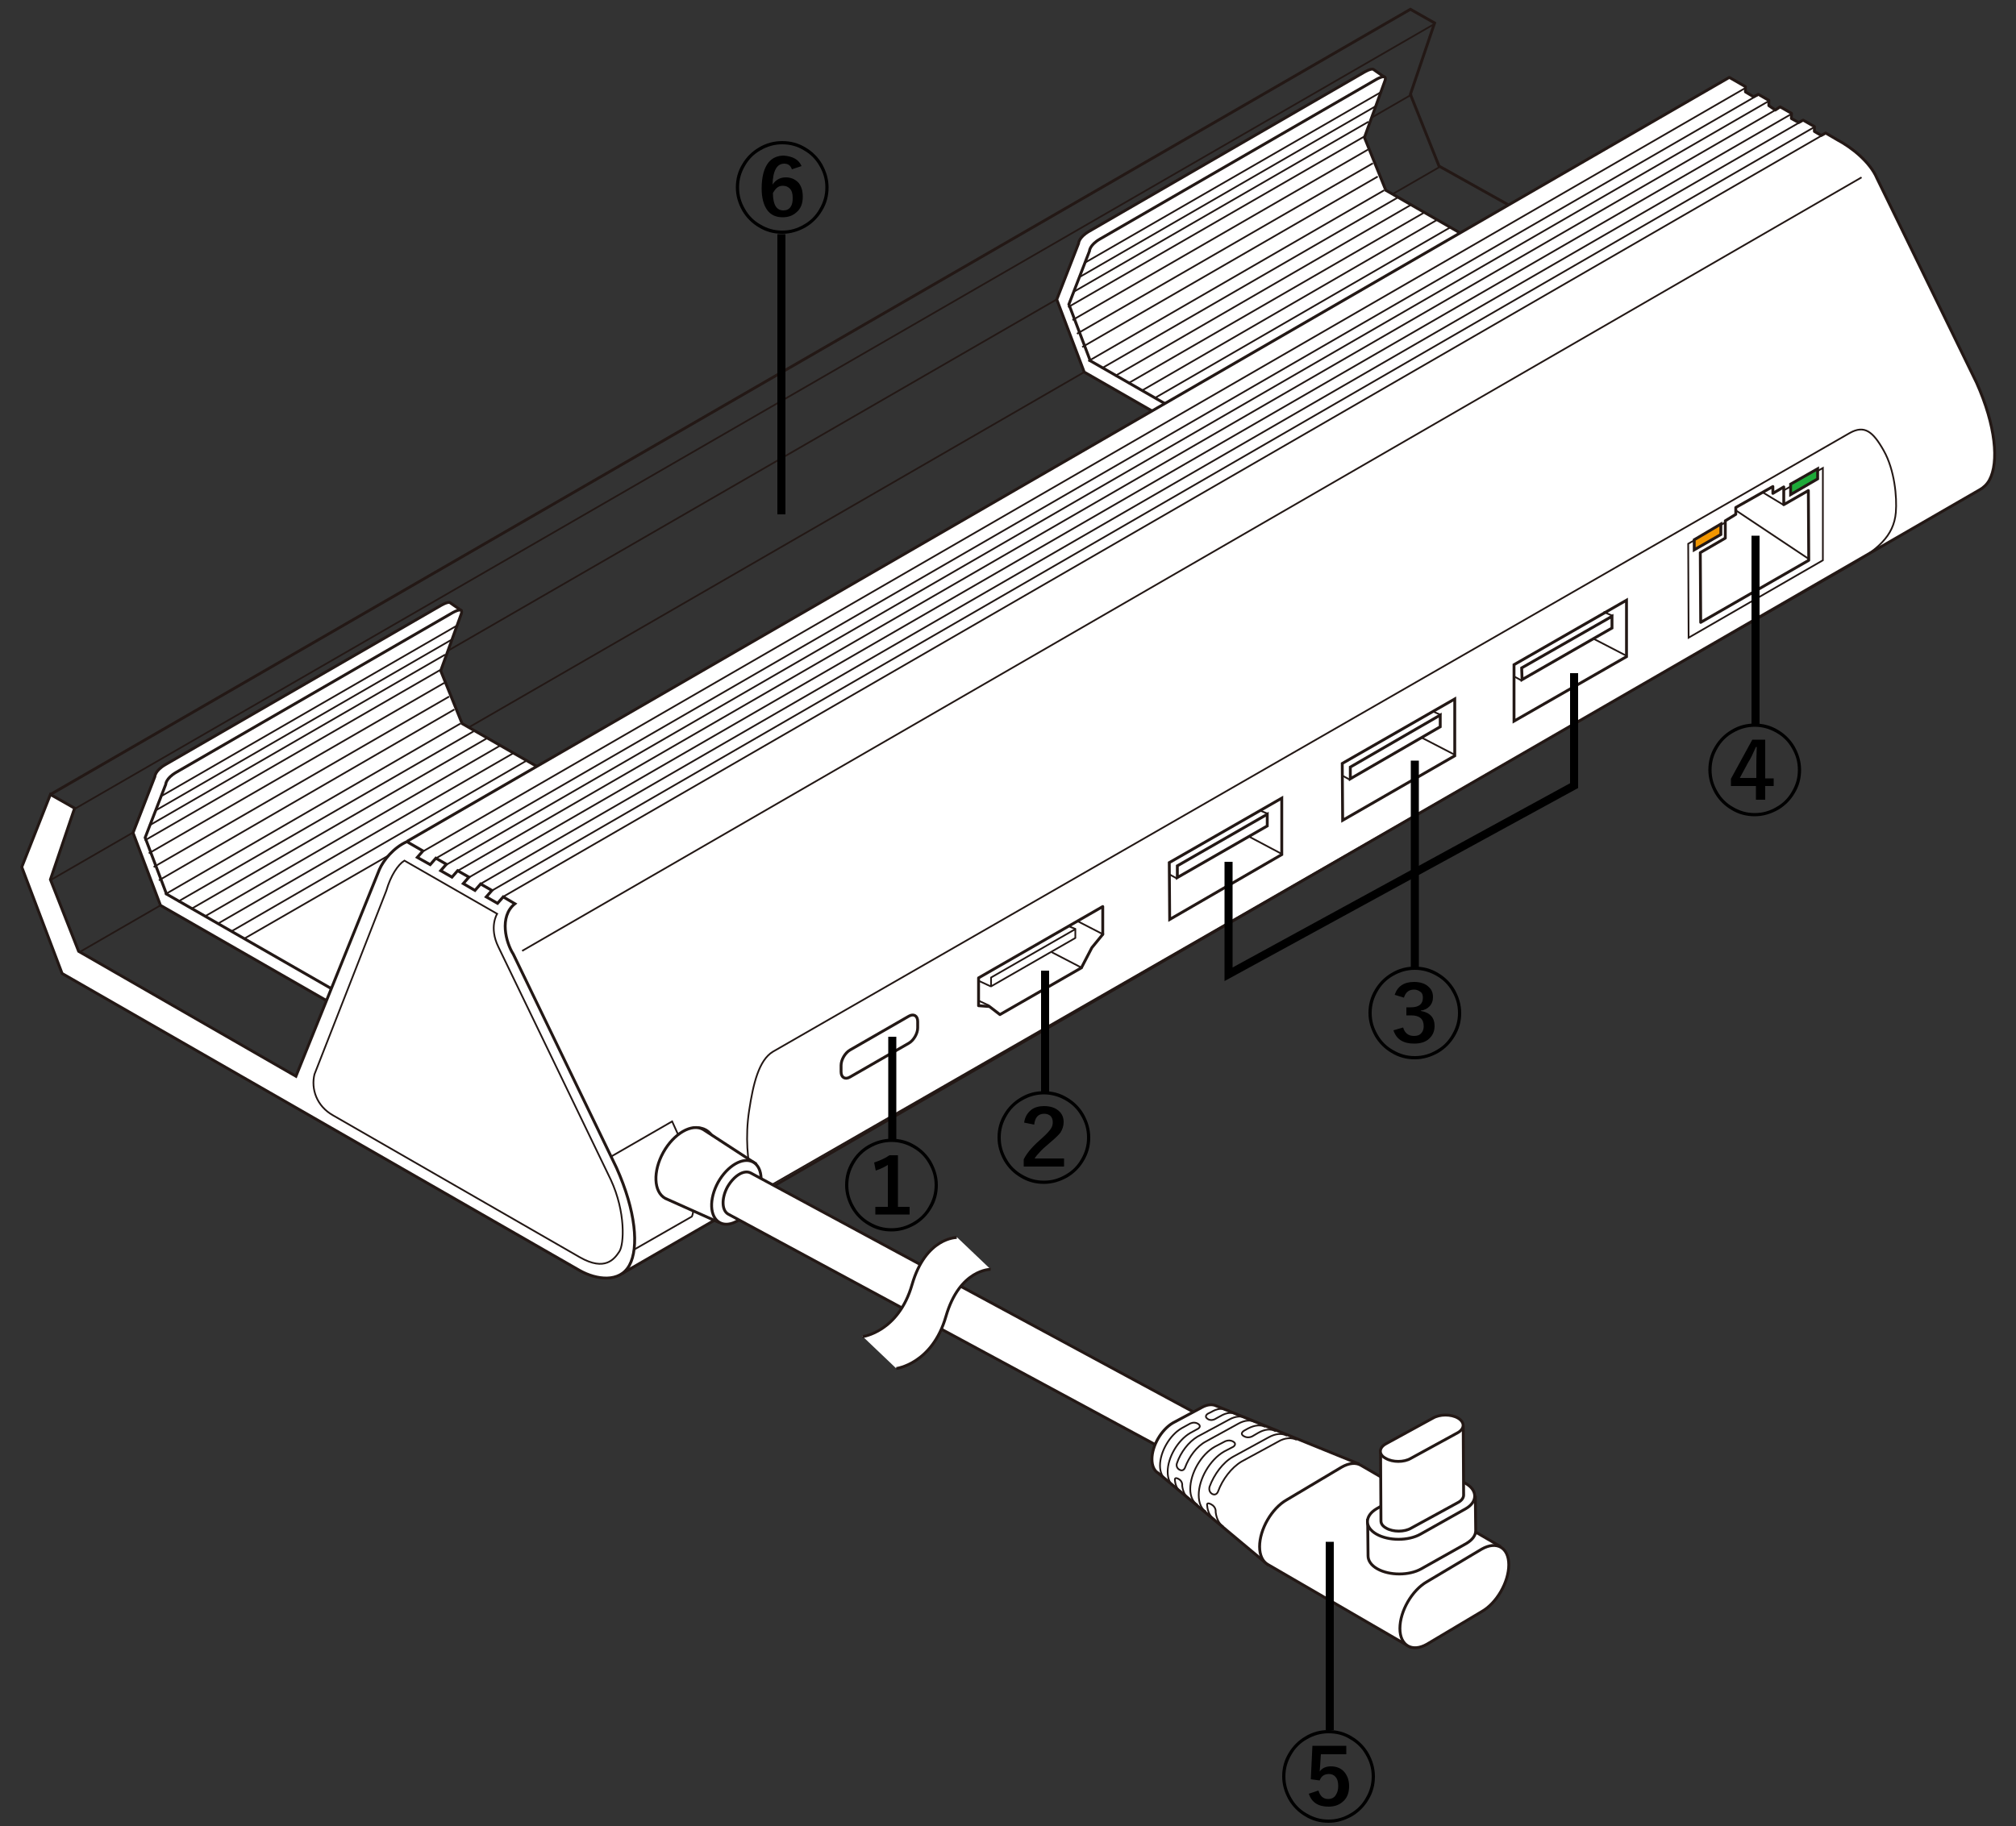 <?xml version="1.0" encoding="utf-8"?>
<!-- Generator: Adobe Illustrator 28.2.0, SVG Export Plug-In . SVG Version: 6.00 Build 0)  -->
<svg version="1.1" xmlns="http://www.w3.org/2000/svg" xmlns:xlink="http://www.w3.org/1999/xlink" x="0px" y="0px"
	 viewBox="0 0 500 453" enable-background="new 0 0 500 453" xml:space="preserve">
<rect x="0" y="0" width="500" height="453" fill="#333333" stroke="none"/>
<g id="レイヤー_4">
	<g>
		<polyline fill="none" stroke="#231815" stroke-width="0.709" stroke-miterlimit="10" points="12.5,197.1 349.8,2.3 355.8,5.7 
			349.8,23.4 356.9,41.2 404.3,67.7 132.4,224.7 		"/>
		<line fill="none" stroke="#231815" stroke-width="0.425" stroke-miterlimit="10" x1="356" y1="5.8" x2="18.3" y2="200.8"/>
		<line fill="none" stroke="#231815" stroke-width="0.425" stroke-miterlimit="10" x1="350.2" y1="23.4" x2="12.6" y2="218.3"/>
		<line fill="none" stroke="#231815" stroke-width="0.425" stroke-miterlimit="10" x1="356.9" y1="41.5" x2="19.2" y2="236.5"/>
		<g>
			<path fill="#FFFFFF" stroke="#231815" stroke-width="0.709" stroke-miterlimit="10" d="M316.3,119.5l-47.4-27.2l-6.8-18
				l5.4-13.9c0,0,0-1.5,2.6-3L338.2,18c0,0,1.8-1.1,2.4-0.8l2.7,1.9L321.5,53"/>
			<path fill="#FFFFFF" stroke="#231815" stroke-width="0.709" stroke-miterlimit="10" d="M317.8,116.7l-47.4-27.2l-5.3-14
				l5.1-13.2c0,0,0-1.5,2.6-3L341,19.9c0,0,3.2-2,2.5,0.1l-5.1,14.1l5.3,13.1L391,74.4"/>
			<g>
				<line fill="none" stroke="#231815" stroke-width="0.425" stroke-miterlimit="10" x1="342.6" y1="22.8" x2="269.2" y2="65.1"/>
				<line fill="none" stroke="#231815" stroke-width="0.425" stroke-miterlimit="10" x1="341.1" y1="26.4" x2="267.8" y2="68.7"/>
				<line fill="none" stroke="#231815" stroke-width="0.425" stroke-miterlimit="10" x1="339.4" y1="30.2" x2="266.1" y2="72.5"/>
				<line fill="none" stroke="#231815" stroke-width="0.425" stroke-miterlimit="10" x1="338.3" y1="33.9" x2="264.9" y2="76.2"/>
				<line fill="none" stroke="#231815" stroke-width="0.425" stroke-miterlimit="10" x1="339.3" y1="37.1" x2="266" y2="79.4"/>
				<line fill="none" stroke="#231815" stroke-width="0.425" stroke-miterlimit="10" x1="340.5" y1="40.5" x2="267.1" y2="82.8"/>
				<line fill="none" stroke="#231815" stroke-width="0.425" stroke-miterlimit="10" x1="341.7" y1="43.8" x2="268.4" y2="86.1"/>
				<line fill="none" stroke="#231815" stroke-width="0.425" stroke-miterlimit="10" x1="343.3" y1="47.2" x2="269.9" y2="89.6"/>
				<line fill="none" stroke="#231815" stroke-width="0.425" stroke-miterlimit="10" x1="346.5" y1="49.1" x2="273.2" y2="91.4"/>
				<line fill="none" stroke="#231815" stroke-width="0.425" stroke-miterlimit="10" x1="349.8" y1="50.9" x2="276.5" y2="93.3"/>
				<line fill="none" stroke="#231815" stroke-width="0.425" stroke-miterlimit="10" x1="353.1" y1="52.8" x2="279.8" y2="95.1"/>
				<line fill="none" stroke="#231815" stroke-width="0.425" stroke-miterlimit="10" x1="356.5" y1="54.5" x2="283.2" y2="96.9"/>
				<line fill="none" stroke="#231815" stroke-width="0.425" stroke-miterlimit="10" x1="359.7" y1="56.4" x2="286.3" y2="98.8"/>
				<line fill="none" stroke="#231815" stroke-width="0.425" stroke-miterlimit="10" x1="362.9" y1="58.3" x2="289.6" y2="100.6"/>
			</g>
		</g>
		<g>
			<path fill="#FFFFFF" stroke="#231815" stroke-width="0.709" stroke-miterlimit="10" d="M87.2,251.8l-47.4-27.2l-6.8-18l5.4-13.9
				c0,0,0-1.5,2.6-3l68.2-39.4c0,0,1.8-1.1,2.4-0.8l2.7,1.9l-21.8,33.9"/>
			<path fill="#FFFFFF" stroke="#231815" stroke-width="0.709" stroke-miterlimit="10" d="M88.7,249l-47.4-27.2l-5.3-14l5.1-13.2
				c0,0,0-1.5,2.6-3l68.2-39.4c0,0,3.2-2,2.5,0.1l-5.1,14.1l5.3,13.1l47.4,27.2"/>
			<g>
				<line fill="none" stroke="#231815" stroke-width="0.425" stroke-miterlimit="10" x1="113.5" y1="155.1" x2="40.2" y2="197.4"/>
				<line fill="none" stroke="#231815" stroke-width="0.425" stroke-miterlimit="10" x1="112" y1="158.7" x2="38.7" y2="201"/>
				<line fill="none" stroke="#231815" stroke-width="0.425" stroke-miterlimit="10" x1="110.4" y1="162.4" x2="37" y2="204.8"/>
				<line fill="none" stroke="#231815" stroke-width="0.425" stroke-miterlimit="10" x1="109.2" y1="166.2" x2="35.9" y2="208.5"/>
				<line fill="none" stroke="#231815" stroke-width="0.425" stroke-miterlimit="10" x1="110.2" y1="169.4" x2="36.9" y2="211.7"/>
				<line fill="none" stroke="#231815" stroke-width="0.425" stroke-miterlimit="10" x1="111.4" y1="172.8" x2="38.1" y2="215.1"/>
				<line fill="none" stroke="#231815" stroke-width="0.425" stroke-miterlimit="10" x1="112.7" y1="176" x2="39.4" y2="218.4"/>
				<line fill="none" stroke="#231815" stroke-width="0.425" stroke-miterlimit="10" x1="114.2" y1="179.5" x2="40.9" y2="221.9"/>
				<line fill="none" stroke="#231815" stroke-width="0.425" stroke-miterlimit="10" x1="117.5" y1="181.4" x2="44.1" y2="223.7"/>
				<line fill="none" stroke="#231815" stroke-width="0.425" stroke-miterlimit="10" x1="120.7" y1="183.2" x2="47.4" y2="225.5"/>
				<line fill="none" stroke="#231815" stroke-width="0.425" stroke-miterlimit="10" x1="124" y1="185" x2="50.7" y2="227.4"/>
				<line fill="none" stroke="#231815" stroke-width="0.425" stroke-miterlimit="10" x1="127.4" y1="186.8" x2="54.1" y2="229.1"/>
				<line fill="none" stroke="#231815" stroke-width="0.425" stroke-miterlimit="10" x1="130.6" y1="188.7" x2="57.3" y2="231.1"/>
				<line fill="none" stroke="#231815" stroke-width="0.425" stroke-miterlimit="10" x1="133.9" y1="190.6" x2="60.5" y2="232.9"/>
			</g>
		</g>
		<path fill="#FFFFFF" stroke="#231815" stroke-width="0.709" stroke-linejoin="round" stroke-miterlimit="10" d="M154.2,316
			L491,121.5c0.9-0.5,1.8-1.3,2.4-2.4c2.4-4.4,1.6-13.5-3.2-24.2l-24.7-50.7c-1.7-4-6.2-7.6-9.8-9.5l-2.9-1.7l-1.1,0.6l-1.7-1l0-1.2
			l-2.8-1.6l-1.1,0.6l-1.8-1l0-1.3l-2.8-1.6l-1.2,0.8l-1.6-1.1l0-1.3l-2.6-1.5l-1.2,0.6l-2-1.2l0-1.3l-4-2.3L101,208.7"/>
		<path fill="none" stroke="#231815" stroke-width="0.709" d="M208.6,264.3c0-1.4,1-3.1,2.2-3.8l14.6-8.4c1.2-0.7,2.2-0.1,2.2,1.3
			l0,1.6c0,1.4-1,3.1-2.2,3.8l-14.6,8.4c-1.2,0.7-2.2,0.1-2.2-1.3L208.6,264.3z"/>
		<path fill="none" stroke="#231815" stroke-width="0.425" stroke-miterlimit="10" d="M191.8,293.7c-3.5,2.6-4.3,1.2-5.3-1.9
			c-1.1-3.3-1.7-9.9-0.7-16.3c1-6.6,2.4-12.5,5.9-14.6l267.1-153.5c3.6-2,5.7-0.4,8.4,4.4c2.7,4.8,3.3,11.5,3,15.3
			c-0.5,6-4.7,9.3-11.3,13.2L191.8,293.7z"/>
		
			<ellipse transform="matrix(0.507 -0.862 0.862 0.507 -164.97 288.929)" fill="none" stroke="#231815" stroke-width="0.709" stroke-miterlimit="10" cx="170.2" cy="288.8" rx="9.6" ry="6.2"/>
		<path fill="none" stroke="#231815" stroke-width="0.425" stroke-miterlimit="10" d="M157.1,310.1l14.5-8.3c0,0,0.9-1.8,0-5.5"/>
		<polyline fill="none" stroke="#231815" stroke-width="0.425" stroke-miterlimit="10" points="151.6,286.9 166.7,278.2 
			168.1,281.3 		"/>
		<path fill="#FFFFFF" stroke="#231815" stroke-width="0.709" stroke-miterlimit="10" d="M100.9,208.8l4,2.3l-1.4,1.6l3.2,1.8
			l1.4-1.6l2.6,1.5l-1.4,1.6l2.8,1.6l1.4-1.6l2.8,1.6l-1.4,1.6l2.9,1.7l1.4-1.6l2.8,1.6l-1.4,1.6l2.8,1.6l1.4-1.6l2.9,1.7
			c-4,3.2-2.2,9.7-0.4,12.5l25.6,53c4.8,10.7,5.6,19.8,3.2,24.2c-2.4,4.4-8.2,3.6-12.3,1.3L15.4,241.5l-10-26.4l7.1-18l6,3.4
			l-6,17.7l7,17.8l53.9,31l20.7-51.3C95.1,213.4,97.6,210.3,100.9,208.8z"/>
		<path fill="none" stroke="#231815" stroke-width="0.425" stroke-miterlimit="10" d="M95.8,221L78,266.5
			c-0.9,3.6,0.5,7.9,4.6,10.2l61.2,35.2c6.3,3.6,8.6,0.4,9.8-1.4c1.2-1.8,1.6-9.8-2.1-17.8l-27.9-57.8c-2.4-4.9-0.3-8.2-0.3-8.2
			l-23-13.2C98.7,214.5,96.9,217.2,95.8,221z"/>
		<line fill="none" stroke="#231815" stroke-width="0.425" stroke-miterlimit="10" x1="433.1" y1="21.7" x2="105.1" y2="211.1"/>
		<line fill="none" stroke="#231815" stroke-width="0.425" stroke-miterlimit="10" x1="436.3" y1="23.4" x2="108" y2="213"/>
		<line fill="none" stroke="#231815" stroke-width="0.425" stroke-miterlimit="10" x1="438.8" y1="25" x2="110.4" y2="214.7"/>
		<line fill="none" stroke="#231815" stroke-width="0.425" stroke-miterlimit="10" x1="441.7" y1="26.5" x2="113.4" y2="216.1"/>
		<line fill="none" stroke="#231815" stroke-width="0.425" stroke-miterlimit="10" x1="444.6" y1="28.1" x2="115.9" y2="217.9"/>
		<line fill="none" stroke="#231815" stroke-width="0.425" stroke-miterlimit="10" x1="447.3" y1="29.8" x2="119.3" y2="219.2"/>
		<line fill="none" stroke="#231815" stroke-width="0.425" stroke-miterlimit="10" x1="450.2" y1="31.4" x2="121.9" y2="221"/>
		<line fill="none" stroke="#231815" stroke-width="0.425" stroke-miterlimit="10" x1="452.9" y1="33" x2="124.9" y2="222.4"/>
		<line fill="none" stroke="#231815" stroke-width="0.425" stroke-miterlimit="10" x1="461.7" y1="44" x2="129.5" y2="235.9"/>
		<g>
			<path fill="#FFFFFF" stroke="#231815" stroke-width="0.709" stroke-linejoin="round" d="M187.6,288.8l-13.2-8.6
				c-2.8-1.6-7.3,1-9.9,5.7c-2.6,4.7-2.4,9.8,0.5,11.4l13.4,6"/>
			<path fill="#FFFFFF" stroke="#231815" stroke-width="0.709" stroke-linejoin="round" d="M187.2,298.3c-2.3,4.1-6.2,6.4-8.7,5
				c-2.5-1.4-2.7-5.8-0.4-10c2.3-4.1,6.2-6.4,8.7-5C189.3,289.7,189.4,294.2,187.2,298.3z"/>
		</g>
		<g>
			<g>
				<polygon fill="none" stroke="#231815" stroke-width="0.709" stroke-linejoin="round" stroke-miterlimit="10" points="
					430.5,125.9 430.5,127.6 427.9,129.2 427.9,133.5 421.7,137.1 421.8,154.4 448.6,139 448.5,121.7 442.4,125.2 442.4,120.8 
					439.7,122.4 439.7,120.7 				"/>
				<polyline fill="none" stroke="#231815" stroke-width="0.425" stroke-miterlimit="10" points="427.9,129.6 418.7,134.9 
					418.8,158.2 452.1,139 452.1,116.1 442.5,121.6 				"/>
				<polygon fill="#F29600" stroke="#231815" stroke-width="0.709" stroke-miterlimit="10" points="426.8,130 426.8,132.6 
					420.2,136.4 420.2,133.9 				"/>
				<polygon fill="#1EAA39" stroke="#231815" stroke-width="0.709" stroke-miterlimit="10" points="450.8,116.3 450.8,118.8 
					444.1,122.7 444.1,120.1 				"/>
			</g>
			
				<line fill="none" stroke="#231815" stroke-width="0.425" stroke-linejoin="round" stroke-miterlimit="10" x1="430.5" y1="126.6" x2="448.5" y2="138.6"/>
			
				<line fill="none" stroke="#231815" stroke-width="0.425" stroke-linejoin="round" stroke-miterlimit="10" x1="437.1" y1="122.1" x2="442.4" y2="125.3"/>
		</g>
		<g>
			<path fill="#FFFFFF" stroke="#231815" stroke-width="0.709" stroke-linejoin="round" d="M296,363.5l-115.4-62.3
				c-1.6-0.9-1.7-3.9-0.2-6.7c1.6-2.8,4.1-4.4,5.8-3.5l115.2,62.2"/>
			<g>
				<path fill="#FFFFFF" stroke="#231815" stroke-width="0.709" d="M314.6,388.3l-27.4-22.9c-0.9-0.5-1.5-1.7-1.5-3.4l0,0
					c0-3.3,2.3-7.3,5.2-9l7.1-3.8c1.4-0.8,2.7-0.9,3.7-0.4l35.4,14.4"/>
				<g>
					<path fill="#FFFFFF" stroke="#231815" stroke-width="0.709" d="M349.9,408.7l-35.5-20.6c-1.2-0.7-2-2.2-2-4.4l0,0
						c0-4.3,3-9.5,6.7-11.6l13.6-8.1c1.9-1.1,3.6-1.2,4.8-0.5l34.7,20.2"/>
					<path fill="#FFFFFF" stroke="#231815" stroke-width="0.709" d="M347.2,404c0-4.3,3-9.5,6.7-11.6l13.6-8.1
						c3.7-2.1,6.7-0.4,6.7,3.9l0,0c0,4.3-3,9.5-6.7,11.6l-13.6,8.1C350.2,410,347.2,408.2,347.2,404L347.2,404z"/>
				</g>
				<g>
					<path fill="#FFFFFF" stroke="#231815" stroke-width="0.709" d="M339.2,376.8l0.1,9.2c0,1.1,0.7,2.3,2.3,3.2l0,0
						c3,1.7,7.9,1.7,10.9,0l11.2-6.3c1.5-0.9,2.3-2,2.3-3.2l-0.1-8.6"/>
					<path fill="#FFFFFF" stroke="#231815" stroke-width="0.709" d="M341.4,380.6c3,1.7,7.9,1.7,10.9,0l11.2-6.3c3-1.7,3-4.6,0-6.3
						l0,0c-3-1.8-7.9-1.7-10.9,0l-11.2,6.3C338.4,376.1,338.4,378.9,341.4,380.6L341.4,380.6z"/>
				</g>
				<g>
					<path fill="#FFFFFF" stroke="#231815" stroke-width="0.709" d="M342.4,359.7l0.1,17.6c0,0.7,0.4,1.3,1.3,1.8l0,0
						c1.7,1,4.5,1,6.2,0l11.7-6.4c0.9-0.5,1.3-1.2,1.3-1.8l-0.1-17.2"/>
					<path fill="#FFFFFF" stroke="#231815" stroke-width="0.709" d="M343.7,361.8c1.7,1,4.5,1,6.2,0l11.7-6.4c1.7-1,1.7-2.6,0-3.6
						l0,0c-1.7-1-4.5-1-6.2,0l-11.7,6.4C341.9,359.2,341.9,360.9,343.7,361.8L343.7,361.8z"/>
				</g>
				<g>
					<path fill="none" stroke="#231815" stroke-width="0.425" d="M304.2,349.9c-1-0.6-2.3-0.5-3.8,0.4l-0.8,0.4
						c0,0-1.1,0.6-0.1,1.3c1,0.7,2.1-0.1,2.1-0.1l1.1-0.6c1.5-0.9,2.9-1,3.9-0.4"/>
					<path fill="none" stroke="#231815" stroke-width="0.425" d="M289.3,367.1c-1-0.6-1.6-1.8-1.6-3.5l0,0c0-3.4,2.4-7.6,5.4-9.3
						l2-1.1c0,0,1-0.6,2,0c1,0.6,0.1,1.2,0.1,1.2l-2,1.1c-3.1,1.8-5.6,6.1-5.6,9.6l0,0c0,1.8,0.6,3.1,1.6,3.7"/>
					<path fill="none" stroke="#231815" stroke-width="0.425" d="M308.9,351.8c-1-0.6-2.5-0.5-4.1,0.4l-7.8,4.2
						c-2.2,1.3-4.2,3.9-5.1,6.6c0,0-0.4,1,0.6,1.6c1,0.6,1.4-0.5,1.4-0.5c1-2.7,2.9-5.3,5.2-6.5l8-4.4c1.6-0.9,3.1-1,4.2-0.4"/>
					<path fill="none" stroke="#231815" stroke-width="0.425" d="M293,370.2c-0.9-0.5-1.5-1.6-1.6-3c0,0-0.2-0.9,0.9-0.3
						c1.1,0.6,0.9,1.7,0.9,1.7c0.2,1.5,0.8,2.7,1.7,3.2"/>
				</g>
				<g>
					<path fill="none" stroke="#231815" stroke-width="0.425" d="M313.8,354c-1.1-0.6-2.6-0.5-4.3,0.4l-0.9,0.5
						c0,0-1.3,0.7-0.1,1.4c1.2,0.7,2.3-0.1,2.3-0.1l1.2-0.7c1.7-1,3.3-1.1,4.4-0.4"/>
					<path fill="none" stroke="#231815" stroke-width="0.425" d="M297,373.3c-1.1-0.6-1.8-2-1.8-3.9l0,0c0-3.9,2.7-8.6,6.1-10.5
						l2.3-1.2c0,0,1.1-0.7,2.2-0.1c1.1,0.6,0.1,1.3,0.1,1.3l-2.3,1.2c-3.5,2-6.3,6.8-6.3,10.8l0,0c0,2,0.7,3.5,1.8,4.1"/>
					<path fill="none" stroke="#231815" stroke-width="0.425" d="M319.2,356.2c-1.2-0.7-2.8-0.6-4.6,0.4l-8.8,4.8
						c-2.5,1.4-4.7,4.4-5.8,7.4c0,0-0.4,1.2,0.6,1.8c1.1,0.6,1.5-0.6,1.5-0.6c1.1-3,3.3-5.9,5.8-7.4l9-4.9c1.8-1.1,3.5-1.1,4.7-0.5"
						/>
					<path fill="none" stroke="#231815" stroke-width="0.425" d="M301.2,376.9c-1-0.6-1.7-1.8-1.8-3.4c0,0-0.3-1,1-0.3
						c1.3,0.7,1.1,1.9,1.1,1.9c0.2,1.7,0.9,3,1.9,3.6"/>
				</g>
			</g>
		</g>
		<g>
			<path fill="#FFFFFF" d="M222.2,339.4c0,0,8.9-1.1,12.3-12.9s11.1-11.7,11.1-11.7l-8.4-8c0,0-7.7-0.1-11.1,11.7
				c-3.4,11.8-12.3,12.9-12.3,12.9L222.2,339.4z"/>
			<path fill="none" stroke="#231815" stroke-width="0.709" d="M237.3,307c0,0-7.7-0.1-11.1,11.7s-12.3,12.9-12.3,12.9"/>
			<path fill="none" stroke="#231815" stroke-width="0.709" d="M245.7,314.9c0,0-7.7-0.1-11.1,11.7c-3.4,11.8-12.3,12.9-12.3,12.9"
				/>
		</g>
		<g>
			<g>
				<polygon fill="none" stroke="#231815" stroke-width="0.709" points="317.9,212 290.1,228.1 290,214 317.9,198 				"/>
				<polygon fill="#FFFFFF" stroke="#231815" stroke-width="0.709" points="314.3,202 292,214.8 292,217.7 314.3,204.9 				"/>
			</g>
			<line fill="none" stroke="#231815" stroke-width="0.425" stroke-miterlimit="10" x1="318" y1="211.9" x2="309.7" y2="207.5"/>
			<line fill="none" stroke="#231815" stroke-width="0.425" stroke-miterlimit="10" x1="314.5" y1="201.9" x2="312.3" y2="201"/>
			<line fill="none" stroke="#231815" stroke-width="0.425" stroke-miterlimit="10" x1="292" y1="218" x2="290" y2="216.9"/>
		</g>
		<g>
			<g>
				<polygon fill="none" stroke="#231815" stroke-width="0.709" points="360.8,187.5 333,203.5 332.9,189.4 360.8,173.4 				"/>
				<polygon fill="#FFFFFF" stroke="#231815" stroke-width="0.709" points="357.2,177.4 334.9,190.3 334.9,193.2 357.2,180.3 				
					"/>
			</g>
			<line fill="none" stroke="#231815" stroke-width="0.425" stroke-miterlimit="10" x1="360.9" y1="187.3" x2="352.6" y2="183"/>
			<line fill="none" stroke="#231815" stroke-width="0.425" stroke-miterlimit="10" x1="357.4" y1="177.4" x2="355.2" y2="176.4"/>
			<line fill="none" stroke="#231815" stroke-width="0.425" stroke-miterlimit="10" x1="334.9" y1="193.5" x2="332.9" y2="192.4"/>
		</g>
		<g>
			<g>
				<polygon fill="none" stroke="#231815" stroke-width="0.709" points="403.4,162.9 375.5,178.9 375.5,164.9 403.4,148.9 				"/>
				<polygon fill="#FFFFFF" stroke="#231815" stroke-width="0.709" points="399.8,152.9 377.4,165.7 377.5,168.6 399.8,155.8 				
					"/>
			</g>
			<line fill="none" stroke="#231815" stroke-width="0.425" stroke-miterlimit="10" x1="403.4" y1="162.7" x2="395.1" y2="158.4"/>
			<line fill="none" stroke="#231815" stroke-width="0.425" stroke-miterlimit="10" x1="400" y1="152.8" x2="397.7" y2="151.8"/>
			<line fill="none" stroke="#231815" stroke-width="0.425" stroke-miterlimit="10" x1="377.5" y1="168.9" x2="375.5" y2="167.8"/>
		</g>
		<g>
			<g>
				<polygon fill="none" stroke="#231815" stroke-width="0.709" stroke-linejoin="round" stroke-miterlimit="10" points="
					268.2,240.1 270.8,235.1 273.5,231.8 273.5,224.9 242.7,242.6 242.7,249.5 245.4,249.7 248,251.7 				"/>
				<polygon fill="#FFFFFF" stroke="#231815" stroke-width="0.425" stroke-linejoin="round" stroke-miterlimit="10" points="
					266.7,232.7 245.8,244.7 245.8,242.5 266.7,230.5 				"/>
			</g>
			<line fill="none" stroke="#231815" stroke-width="0.425" stroke-miterlimit="10" x1="268.5" y1="240.2" x2="260.8" y2="236.2"/>
			<line fill="none" stroke="#231815" stroke-width="0.425" stroke-miterlimit="10" x1="273.8" y1="231.9" x2="267.2" y2="228.5"/>
			<line fill="none" stroke="#231815" stroke-width="0.425" stroke-miterlimit="10" x1="266.8" y1="230.5" x2="265.1" y2="229.8"/>
			<line fill="none" stroke="#231815" stroke-width="0.425" stroke-miterlimit="10" x1="245.7" y1="244.7" x2="242.9" y2="243.4"/>
			<line fill="none" stroke="#231815" stroke-width="0.425" stroke-miterlimit="10" x1="245.4" y1="249.5" x2="242.6" y2="248.2"/>
		</g>
	</g>
</g>
<g id="レイヤー_1">
	<g>
		<path d="M946.1,66.8c2.1,0,4,0.5,5.8,1.6c1.7,1,3.1,2.4,4.1,4.1c1,1.8,1.6,3.7,1.6,5.8s-0.5,4-1.6,5.8c-1,1.7-2.4,3.1-4.1,4.1
			c-1.8,1-3.7,1.6-5.8,1.6s-4-0.5-5.8-1.6c-1.7-1-3.1-2.4-4.1-4.1c-1-1.8-1.6-3.7-1.6-5.8s0.5-4,1.6-5.8c1-1.7,2.4-3.1,4.1-4.1
			C942.1,67.4,944.1,66.8,946.1,66.8z M946.1,67.6c-1.9,0-3.7,0.5-5.4,1.5c-1.6,0.9-2.9,2.2-3.8,3.8c-1,1.7-1.5,3.4-1.5,5.4
			s0.5,3.7,1.5,5.4c0.9,1.6,2.2,2.9,3.8,3.8c1.7,1,3.4,1.5,5.4,1.5s3.7-0.5,5.4-1.5c1.6-0.9,2.9-2.2,3.8-3.8c1-1.7,1.5-3.4,1.5-5.4
			s-0.5-3.7-1.5-5.4c-0.9-1.6-2.2-2.9-3.8-3.8C949.8,68.1,948,67.6,946.1,67.6z M951.1,71.3v1.8c-1.4,2.2-2.5,4.3-3.2,6.4
			c-0.6,1.9-1,4.1-1.2,6.5h-2.9c0.3-2.7,0.9-5.1,1.8-7.2c0.7-1.8,1.8-3.6,3.1-5.4h-7.4v-2H951.1z"/>
	</g>
	<line fill="none" stroke="#000000" stroke-width="2" stroke-miterlimit="10" x1="932.3" y1="221.5" x2="932.3" y2="274"/>
	<g>
		<path d="M932,273.9c2.1,0,4,0.5,5.8,1.6c1.7,1,3.1,2.4,4.1,4.1c1,1.8,1.6,3.7,1.6,5.8s-0.5,4-1.6,5.8c-1,1.7-2.4,3.1-4.1,4.1
			c-1.8,1-3.7,1.6-5.8,1.6s-4-0.5-5.8-1.6c-1.7-1-3.1-2.4-4.1-4.1c-1-1.8-1.6-3.7-1.6-5.8s0.5-4,1.6-5.8c1-1.7,2.4-3.1,4.1-4.1
			C928,274.4,930,273.9,932,273.9z M932,274.7c-1.9,0-3.7,0.5-5.4,1.5c-1.6,0.9-2.9,2.2-3.8,3.8c-1,1.7-1.5,3.4-1.5,5.4
			s0.5,3.7,1.5,5.4c0.9,1.6,2.2,2.9,3.8,3.8c1.7,1,3.4,1.5,5.4,1.5s3.7-0.5,5.4-1.5c1.6-0.9,2.9-2.2,3.8-3.8c1-1.7,1.5-3.4,1.5-5.4
			s-0.5-3.7-1.5-5.4c-0.9-1.6-2.2-2.9-3.8-3.8C935.7,275.2,933.9,274.7,932,274.7z M934.7,277.9v9.6h2.1v1.9h-2.1v3.4h-2.3v-3.4
			h-6.2v-1.8l5.3-9.7H934.7z M932.4,287.5v-3.1c0-0.7,0-2.3,0.1-4.7h-0.2c-0.7,1.6-1.3,2.9-1.9,3.8l-2.1,3.9H932.4z"/>
	</g>
	<line fill="none" stroke="#000000" stroke-width="2" stroke-miterlimit="10" x1="193.8" y1="58.1" x2="193.8" y2="127.6"/>
	<g>
		<path d="M194,35c2.1,0,4,0.5,5.8,1.6c1.7,1,3.1,2.4,4.1,4.1c1,1.8,1.6,3.7,1.6,5.8s-0.5,4-1.6,5.8c-1,1.7-2.4,3.1-4.1,4.1
			c-1.8,1-3.7,1.6-5.8,1.6s-4-0.5-5.8-1.6c-1.7-1-3.1-2.4-4.1-4.1c-1-1.8-1.6-3.7-1.6-5.8s0.5-4,1.6-5.8c1-1.7,2.4-3.1,4.1-4.1
			C190,35.5,192,35,194,35z M194,35.8c-1.9,0-3.7,0.5-5.4,1.5c-1.6,0.9-2.9,2.2-3.8,3.8c-1,1.7-1.5,3.4-1.5,5.4s0.5,3.7,1.5,5.4
			c0.9,1.6,2.2,2.9,3.8,3.8c1.7,1,3.4,1.5,5.4,1.5s3.7-0.5,5.4-1.5c1.6-0.9,2.9-2.2,3.8-3.8c1-1.7,1.5-3.4,1.5-5.4s-0.5-3.7-1.5-5.4
			c-0.9-1.6-2.2-2.9-3.8-3.8C197.8,36.3,196,35.8,194,35.8z M198.8,41.2l-2.4,0.8c-0.3-0.9-0.9-1.4-1.9-1.4c-1.8,0-2.8,1.7-2.9,5.2
			c0.8-1.2,1.9-1.8,3.3-1.8c1.3,0,2.4,0.5,3.2,1.4c0.7,0.9,1,2,1,3.4c0,1.7-0.5,3-1.6,3.9c-0.9,0.8-2,1.2-3.4,1.2
			c-1.7,0-3-0.6-3.9-1.9c-0.8-1.2-1.3-2.9-1.3-5.2c0-3,0.6-5.1,1.7-6.5c0.9-1.1,2.2-1.7,3.8-1.7C196.7,38.8,198.1,39.6,198.8,41.2z
			 M191.7,47.9c0,2.9,0.9,4.3,2.6,4.3c0.8,0,1.4-0.3,1.8-0.9c0.4-0.6,0.5-1.3,0.5-2.2c0-1-0.2-1.8-0.7-2.3c-0.4-0.4-0.9-0.7-1.6-0.7
			C193.2,46,192.4,46.6,191.7,47.9z"/>
	</g>
	<line fill="none" stroke="#000000" stroke-width="2" stroke-miterlimit="10" x1="259.2" y1="240.8" x2="259.2" y2="270.8"/>
	<g>
		<path d="M258.9,270.7c2.1,0,4,0.5,5.8,1.6c1.7,1,3.1,2.4,4.1,4.1c1,1.8,1.6,3.7,1.6,5.8s-0.5,4-1.6,5.8c-1,1.7-2.4,3.1-4.1,4.1
			c-1.8,1-3.7,1.6-5.8,1.6s-4-0.5-5.8-1.6c-1.7-1-3.1-2.4-4.1-4.1c-1-1.8-1.6-3.7-1.6-5.8s0.5-4,1.6-5.8c1-1.7,2.4-3.1,4.1-4.1
			C254.9,271.2,256.8,270.7,258.9,270.7z M258.9,271.5c-1.9,0-3.7,0.5-5.4,1.5c-1.6,0.9-2.9,2.2-3.8,3.8c-1,1.7-1.5,3.4-1.5,5.4
			s0.5,3.7,1.5,5.4c0.9,1.6,2.2,2.9,3.8,3.8c1.7,1,3.4,1.5,5.4,1.5s3.7-0.5,5.4-1.5c1.6-0.9,2.9-2.2,3.8-3.8c1-1.7,1.5-3.4,1.5-5.4
			s-0.5-3.7-1.5-5.4c-0.9-1.6-2.2-2.9-3.8-3.8C262.6,272,260.8,271.5,258.9,271.5z M254,278.5c0.2-1.4,0.8-2.4,1.8-3.2
			c0.8-0.6,1.9-0.9,3.1-0.9c1.6,0,2.8,0.4,3.7,1.2c0.8,0.7,1.2,1.6,1.2,2.8c0,0.9-0.3,1.8-0.8,2.6c-0.5,0.6-1.3,1.4-2.5,2.4
			c-1.3,1.1-2.2,1.9-2.6,2.4c-0.6,0.6-1,1.1-1.3,1.6h7.3v2h-10v-1.8c0.9-1.8,2.5-3.5,4.7-5.4c1.1-1,1.8-1.8,2.1-2.3
			c0.3-0.5,0.4-1,0.4-1.5c0-0.7-0.2-1.2-0.6-1.6c-0.4-0.3-0.9-0.5-1.5-0.5c-1.5,0-2.3,0.9-2.5,2.7L254,278.5z"/>
	</g>
	<g>
		<path d="M350.9,239.8c2.1,0,4,0.5,5.8,1.6c1.7,1,3.1,2.4,4.1,4.1c1,1.8,1.6,3.7,1.6,5.8s-0.5,4-1.6,5.8c-1,1.7-2.4,3.1-4.1,4.1
			c-1.8,1-3.7,1.6-5.8,1.6s-4-0.5-5.8-1.6c-1.7-1-3.1-2.4-4.1-4.1c-1-1.8-1.6-3.7-1.6-5.8s0.5-4,1.6-5.8c1-1.7,2.4-3.1,4.1-4.1
			C346.9,240.3,348.8,239.8,350.9,239.8z M350.9,240.6c-1.9,0-3.7,0.5-5.4,1.5c-1.6,0.9-2.9,2.2-3.8,3.8c-1,1.7-1.5,3.4-1.5,5.4
			s0.5,3.7,1.5,5.4c0.9,1.6,2.2,2.9,3.8,3.8c1.7,1,3.4,1.5,5.4,1.5s3.7-0.5,5.4-1.5c1.6-0.9,2.9-2.2,3.8-3.8c1-1.7,1.5-3.4,1.5-5.4
			s-0.5-3.7-1.5-5.4c-0.9-1.6-2.2-2.9-3.8-3.8C354.6,241.1,352.8,240.6,350.9,240.6z M345.9,246.8c0.7-2.1,2.3-3.2,4.8-3.2
			c1.5,0,2.8,0.4,3.6,1.2c0.8,0.7,1.1,1.5,1.1,2.6c0,0.9-0.3,1.7-0.9,2.3c-0.5,0.5-1.2,0.9-2.1,1v0.1c2.3,0.4,3.4,1.7,3.4,3.7
			c0,1.4-0.5,2.5-1.6,3.4c-0.9,0.7-2.1,1-3.5,1c-2.7,0-4.4-1.1-5.1-3.3l2.4-0.7c0.4,1.4,1.3,2.1,2.7,2.1c0.8,0,1.4-0.2,1.8-0.7
			c0.4-0.4,0.6-1,0.6-1.7c0-1.8-1-2.7-3.1-2.7h-1.2v-2h1.1c2,0,3-0.8,3-2.4c0-0.7-0.2-1.2-0.7-1.5c-0.4-0.3-0.9-0.5-1.5-0.5
			c-1.3,0-2.1,0.7-2.5,2L345.9,246.8z"/>
	</g>
	<polyline fill="none" stroke="#000000" stroke-width="2" stroke-miterlimit="10" points="390.4,167 390.4,194.9 304.7,241.7 
		304.7,213.8 	"/>
	<line fill="none" stroke="#000000" stroke-width="2" stroke-miterlimit="10" x1="350.9" y1="240.6" x2="350.9" y2="188.7"/>
	<line fill="none" stroke="#000000" stroke-width="2" stroke-miterlimit="10" x1="435.4" y1="132.9" x2="435.4" y2="179.6"/>
	<g>
		<path d="M435.2,179.5c2.1,0,4,0.5,5.8,1.6c1.7,1,3.1,2.4,4.1,4.1c1,1.8,1.6,3.7,1.6,5.8s-0.5,4-1.6,5.8c-1,1.7-2.4,3.1-4.1,4.1
			c-1.8,1-3.7,1.6-5.8,1.6s-4-0.5-5.8-1.6c-1.7-1-3.1-2.4-4.1-4.1c-1-1.8-1.6-3.7-1.6-5.8s0.5-4,1.6-5.8c1-1.7,2.4-3.1,4.1-4.1
			C431.2,180,433.1,179.5,435.2,179.5z M435.2,180.3c-1.9,0-3.7,0.5-5.4,1.5c-1.6,0.9-2.9,2.2-3.8,3.8c-1,1.7-1.5,3.4-1.5,5.4
			s0.5,3.7,1.5,5.4c0.9,1.6,2.2,2.9,3.8,3.8c1.7,1,3.4,1.5,5.4,1.5s3.7-0.5,5.4-1.5c1.6-0.9,2.9-2.2,3.8-3.8c1-1.7,1.5-3.4,1.5-5.4
			s-0.5-3.7-1.5-5.4c-0.9-1.6-2.2-2.9-3.8-3.8C438.9,180.8,437.1,180.3,435.2,180.3z M437.8,183.5v9.6h2.1v1.9h-2.1v3.4h-2.3V195
			h-6.2v-1.8l5.3-9.7H437.8z M435.6,193.1V190c0-0.7,0-2.3,0.1-4.7h-0.2c-0.7,1.6-1.3,2.9-1.9,3.8l-2.1,3.9H435.6z"/>
	</g>
	<line fill="none" stroke="#000000" stroke-width="2" stroke-miterlimit="10" x1="221.3" y1="257.2" x2="221.3" y2="282.6"/>
	<g>
		<path d="M221.1,282.5c2.1,0,4,0.5,5.8,1.6c1.7,1,3.1,2.4,4.1,4.1c1,1.8,1.6,3.7,1.6,5.8s-0.5,4-1.6,5.8c-1,1.7-2.4,3.1-4.1,4.1
			c-1.8,1-3.7,1.6-5.8,1.6s-4-0.5-5.8-1.6c-1.7-1-3.1-2.4-4.1-4.1c-1-1.8-1.6-3.7-1.6-5.8s0.5-4,1.6-5.8c1-1.7,2.4-3.1,4.1-4.1
			C217.1,283.1,219,282.5,221.1,282.5z M221.1,283.3c-1.9,0-3.7,0.5-5.4,1.5c-1.6,0.9-2.9,2.2-3.8,3.8c-1,1.7-1.5,3.4-1.5,5.4
			s0.5,3.7,1.5,5.4c0.9,1.6,2.2,2.9,3.8,3.8c1.7,1,3.4,1.5,5.4,1.5s3.7-0.5,5.4-1.5c1.6-0.9,2.9-2.2,3.8-3.8c1-1.7,1.5-3.4,1.5-5.4
			s-0.5-3.7-1.5-5.4c-0.9-1.6-2.2-2.9-3.8-3.8C224.8,283.8,223,283.3,221.1,283.3z M222.7,286.5v12.9h2.9v1.9h-8.5v-1.9h3.1v-10.4
			c-0.8,0.5-1.8,1-3,1.4l-0.4-2c1.5-0.5,2.8-1.1,3.8-1.8H222.7z"/>
	</g>
	<line fill="none" stroke="#000000" stroke-width="2" stroke-miterlimit="10" x1="329.8" y1="382.5" x2="329.8" y2="429.2"/>
	<g>
		<path d="M329.5,429.2c2.1,0,4,0.5,5.8,1.6c1.7,1,3.1,2.4,4.1,4.1c1,1.8,1.6,3.7,1.6,5.8s-0.5,4-1.6,5.8c-1,1.7-2.4,3.1-4.1,4.1
			c-1.8,1-3.7,1.6-5.8,1.6s-4-0.5-5.8-1.6c-1.7-1-3.1-2.4-4.1-4.1c-1-1.8-1.6-3.7-1.6-5.8s0.5-4,1.6-5.8c1-1.7,2.4-3.1,4.1-4.1
			C325.5,429.7,327.4,429.2,329.5,429.2z M329.5,430c-1.9,0-3.7,0.5-5.4,1.5c-1.6,0.9-2.9,2.2-3.8,3.8c-1,1.7-1.5,3.4-1.5,5.4
			s0.5,3.7,1.5,5.4c0.9,1.6,2.2,2.9,3.8,3.8c1.7,1,3.4,1.5,5.4,1.5s3.7-0.5,5.4-1.5c1.6-0.9,2.9-2.2,3.8-3.8c1-1.7,1.5-3.4,1.5-5.4
			s-0.5-3.7-1.5-5.4c-0.9-1.6-2.2-2.9-3.8-3.8C333.2,430.4,331.4,430,329.5,430z M333.9,433.2v2h-6.3l-0.2,3c0,0.4-0.1,0.9-0.1,1.3
			c0.6-0.9,1.6-1.3,2.8-1.3c1.4,0,2.6,0.5,3.4,1.5c0.7,0.9,1.1,2,1.1,3.4c0,1.7-0.5,3-1.6,3.9c-0.9,0.8-2.1,1.2-3.5,1.2
			c-2.6,0-4.2-1.1-4.9-3.2l2.4-0.8c0.4,1.4,1.2,2.1,2.4,2.1c0.8,0,1.5-0.3,1.9-1c0.4-0.6,0.6-1.3,0.6-2.2c0-1-0.2-1.8-0.7-2.3
			c-0.4-0.5-1-0.7-1.6-0.7c-1.1,0-1.9,0.5-2.3,1.6l-2.2-0.3l0.4-8.3H333.9z"/>
	</g>
	<g>
	</g>
	<g>
	</g>
	<g>
	</g>
	<g>
	</g>
	<g>
	</g>
	<g>
	</g>
	<g>
	</g>
	<g>
	</g>
	<g>
	</g>
	<g>
	</g>
	<g>
	</g>
</g>
</svg>
